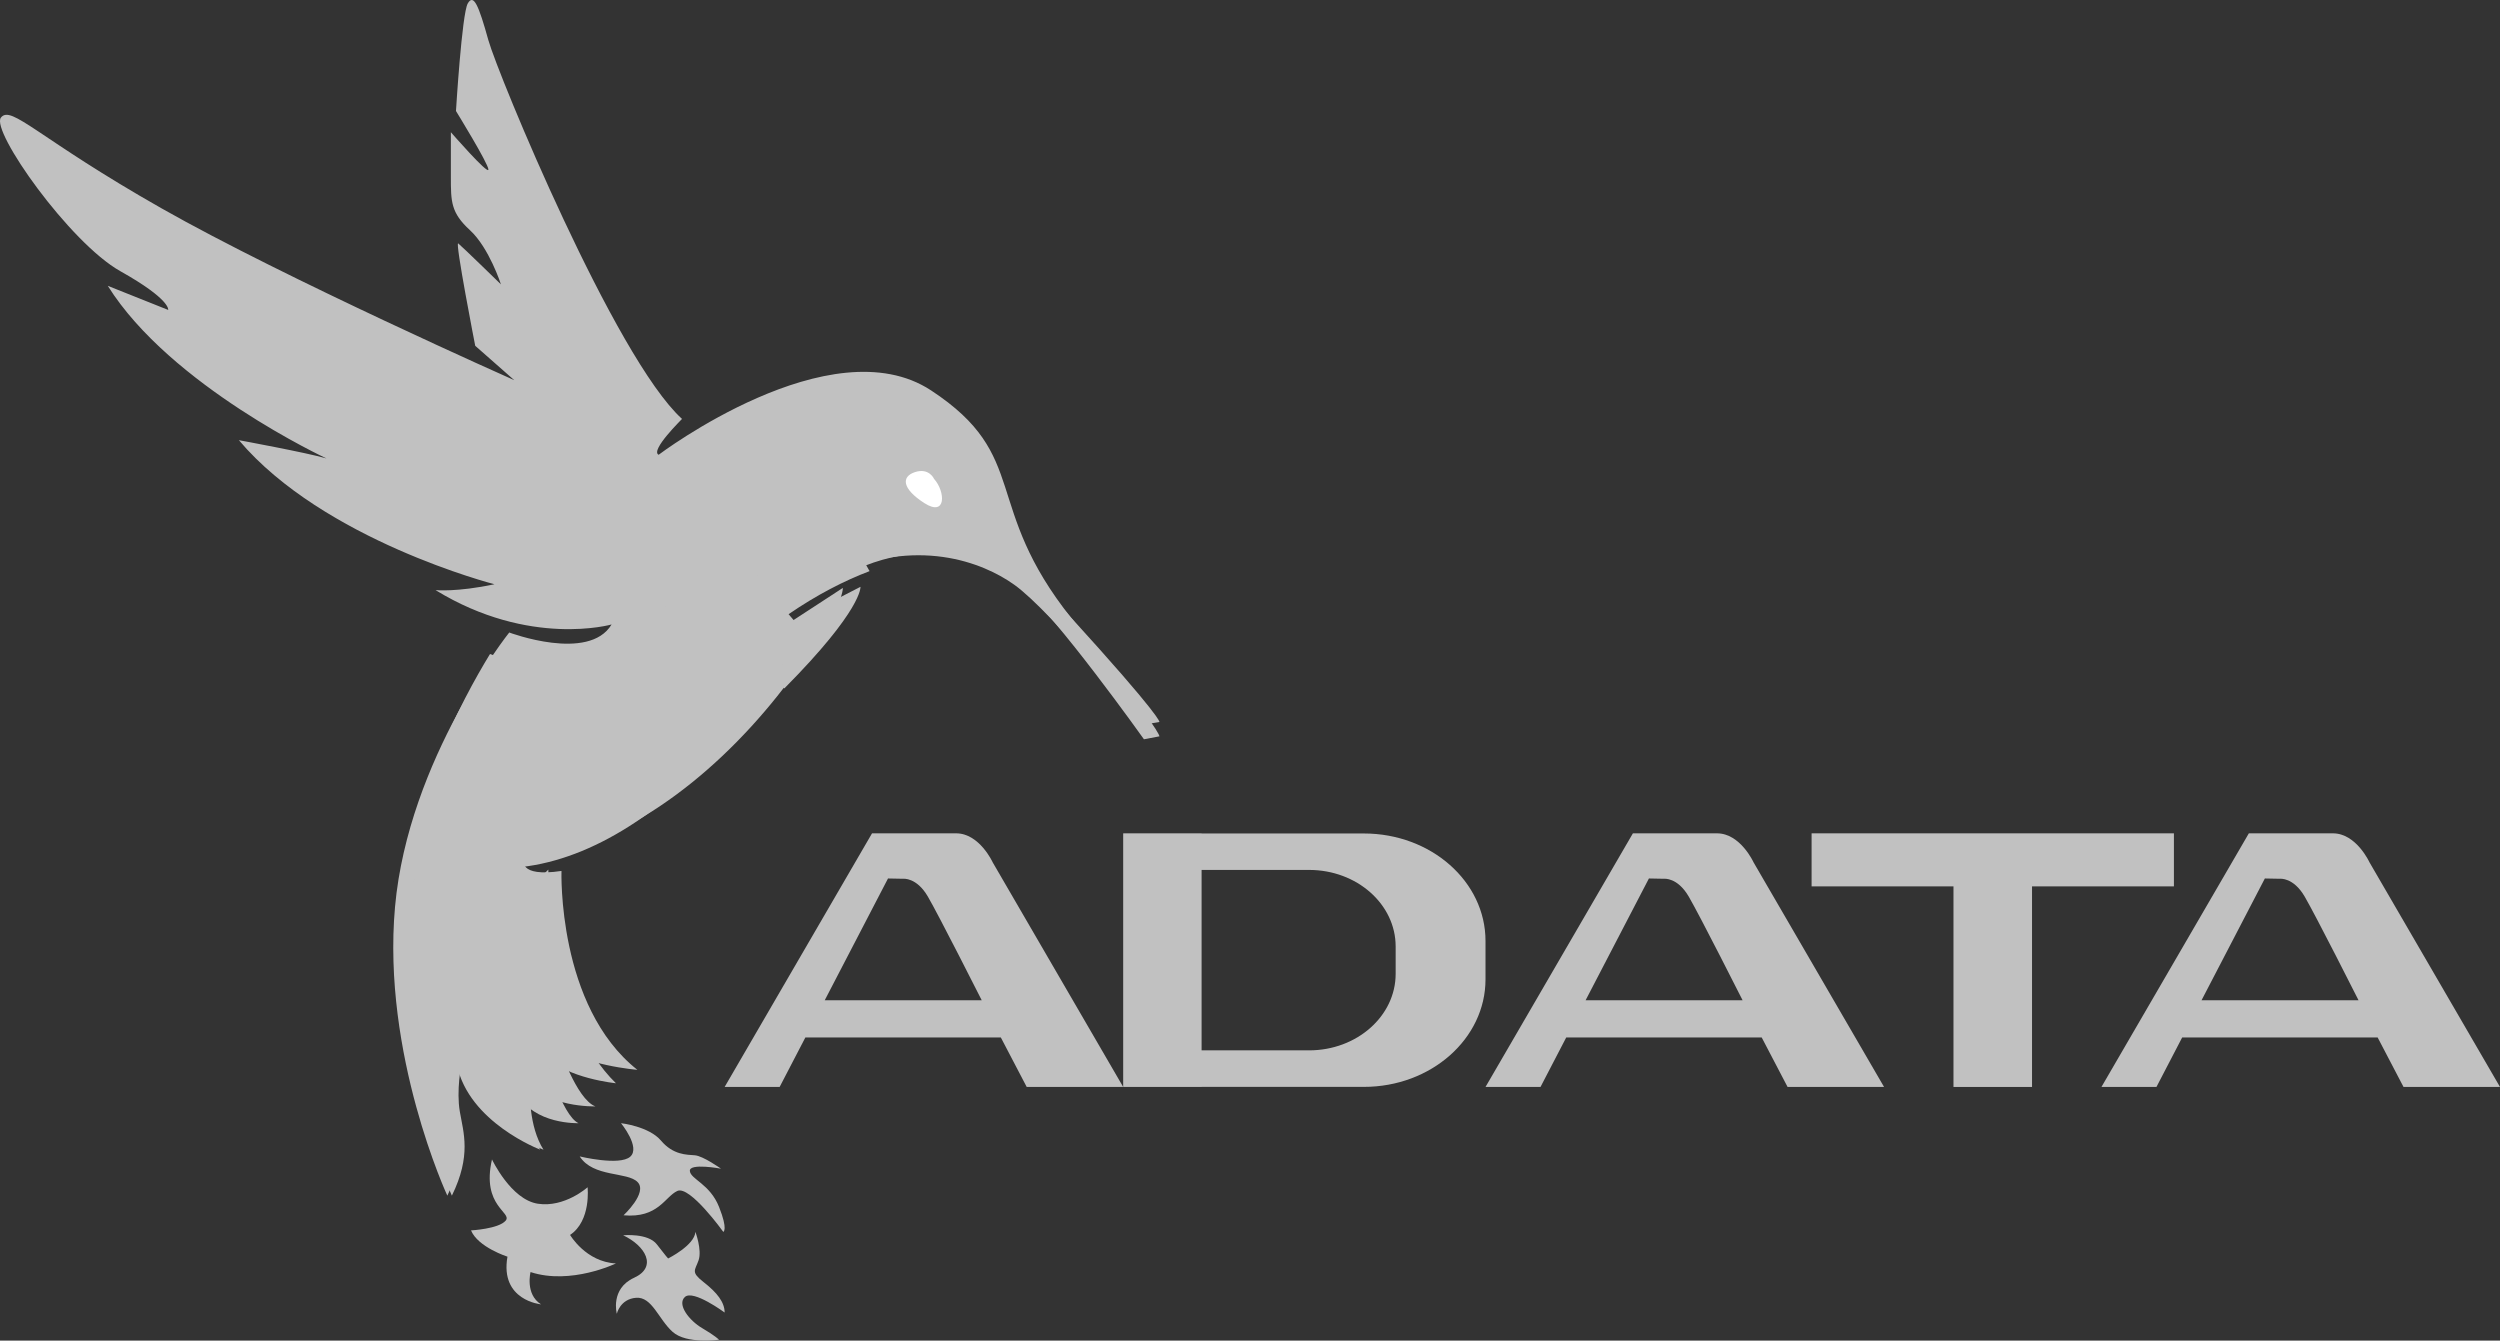 <svg width="69" height="37" viewBox="0 0 69 37" fill="none" xmlns="http://www.w3.org/2000/svg">
<rect x="0" y="0" width="69" height="37" fill="#333333" stroke="none"/>
<path d="M60 23H56.084H53.916H50V24.464H53.916V30H56.084V24.464H60V23Z" fill="#C1C1C1"/>
<path d="M28.337 30H31L27.399 23.802C27.399 23.802 27.034 23 26.389 23C25.744 23 25.157 23 25.157 23H24.698H24.068L20 30H21.518L22.228 28.634H27.623L28.337 30ZM22.761 27.61L24.509 24.246L24.928 24.254C24.928 24.254 25.296 24.21 25.607 24.742C25.918 25.276 27.096 27.608 27.096 27.608H22.761V27.61Z" fill="#C1C1C1"/>
<path d="M49.337 30H52L48.399 23.802C48.399 23.802 48.034 23 47.389 23C46.744 23 46.157 23 46.157 23H45.698H45.068L41 30H42.518L43.228 28.634H48.623L49.337 30ZM43.761 27.61L45.51 24.246L45.928 24.254C45.928 24.254 46.296 24.21 46.607 24.742C46.918 25.274 48.096 27.608 48.096 27.608H43.761V27.61Z" fill="#C1C1C1"/>
<path d="M66.337 30H69L65.399 23.802C65.399 23.802 65.034 23 64.389 23C63.744 23 63.157 23 63.157 23H62.698H62.068L58 30H59.518L60.228 28.634H65.623L66.337 30ZM60.761 27.61L62.51 24.246L62.928 24.254C62.928 24.254 63.296 24.21 63.607 24.742C63.918 25.274 65.096 27.608 65.096 27.608H60.761V27.61Z" fill="#C1C1C1"/>
<path d="M37.643 23.004H33.164V23H31V30H33.164V29.998H37.643C39.496 29.998 41 28.67 41 27.03V25.97C41 24.332 39.498 23.004 37.643 23.004ZM38.52 26.878C38.52 28.044 37.45 28.99 36.13 28.99H33.164V24.01H36.13C37.45 24.01 38.52 24.956 38.52 26.122V26.878Z" fill="#C1C1C1"/>
<path d="M18.178 12.552C18.178 12.552 22.935 8.959 25.699 10.776C28.463 12.593 27.081 13.945 29.581 17.074C32.081 20.203 32 20.323 32 20.323L31.573 20.404C31.573 20.404 29.133 16.973 28.139 16.165C27.141 15.357 24.764 14.327 21.715 16.973L21.838 17.155L23.262 16.227C23.262 16.227 23.322 16.872 21.453 19.213C19.583 21.555 17.042 23.453 14.461 23.715C14.461 23.715 14.278 24.22 15.497 24.038C15.497 24.038 15.375 27.773 17.591 29.527C17.591 29.527 16.068 29.406 15.416 28.841C15.416 28.841 15.903 30.336 16.432 30.536C16.432 30.536 15.05 30.578 14.542 29.79C14.542 29.79 14.419 30.962 14.908 31.729C14.908 31.729 12.937 30.983 12.61 29.387C12.61 29.387 12.469 30.094 12.569 30.679C12.671 31.264 12.893 31.89 12.346 33C12.346 33 10.537 29.104 10.903 25.026C11.27 20.948 14.055 17.457 14.055 17.457C14.055 17.457 16.251 18.283 16.88 17.235C16.88 17.235 14.623 17.882 12.021 16.287C12.021 16.287 12.61 16.347 13.647 16.125C13.647 16.125 8.93 14.914 6.593 12.149C6.593 12.149 8.462 12.492 9.011 12.653C9.011 12.653 4.703 10.654 2.975 7.889L4.642 8.554C4.642 8.554 4.723 8.271 3.32 7.484C1.918 6.696 -0.26 3.61 0.025 3.246C0.311 2.883 1.041 3.811 4.457 5.749C7.873 7.688 14.194 10.493 14.194 10.493L13.116 9.544C13.116 9.544 12.548 6.638 12.648 6.719C12.75 6.799 13.826 7.849 13.826 7.849C13.826 7.849 13.501 6.841 12.973 6.355C12.444 5.871 12.444 5.567 12.444 4.881C12.444 4.195 12.444 3.649 12.444 3.649C12.444 3.649 13.48 4.84 13.48 4.679C13.48 4.517 12.585 3.064 12.585 3.064C12.585 3.064 12.748 0.379 12.91 0.096C13.072 -0.187 13.214 0.156 13.478 1.105C13.743 2.054 16.975 9.885 18.824 11.562C18.83 11.562 17.935 12.432 18.178 12.552Z" fill="#C1C1C1"/>
<path d="M25.459 11.226C25.301 11.136 25.137 11.062 24.968 11C24.248 14.959 20 14.093 20 14.093L20.179 14.502C21.621 14.686 22.459 15.37 22.909 15.901C25.303 14.786 27.138 15.528 27.991 16.137C29.026 16.873 31.557 20 31.557 20L32 19.927C32 19.927 32.084 19.815 29.489 16.965C26.896 14.114 28.33 12.882 25.459 11.226Z" fill="#C1C1C1"/>
<path d="M23.071 14.527C22.182 13.794 20 14.039 20 14.039C20 14.039 20.179 15.539 20.401 17.073C20.494 17.718 21.044 18.412 21.648 19C23.816 16.814 23.749 16.196 23.749 16.196L21.923 17.136L21.765 16.952C22.547 16.416 23.295 16.031 24 15.763C23.741 15.29 23.421 14.816 23.071 14.527Z" fill="#C1C1C1"/>
<path d="M20.902 13.538C20.902 13.538 20.144 12.826 18.231 13.04C18.231 13.04 19.715 15.677 17.802 17.424C16.13 18.951 14.836 18.517 13.524 18.051C12.737 19.338 11.293 22.061 11.043 25.1C11.018 25.401 11.006 25.701 11 26C12.792 24.328 16.073 21.646 18.593 21.755C19.499 21 20.34 20.082 21.072 19.086C21.466 18.549 21.765 18.102 22 17.726C21.331 17.033 20.36 15.611 20.902 13.538Z" fill="#C1C1C1"/>
<path d="M20 20.518C18.532 19.91 16.15 19.587 13.936 20.999C12.409 21.972 11.514 23.904 11.041 25.312C10.996 25.883 10.99 26.449 11.014 27C12.097 26.942 13.756 26.259 15.402 25.36C15.335 24.702 15.349 24.257 15.349 24.257C14.207 24.441 14.378 23.931 14.378 23.931C16.392 23.71 18.378 22.338 20 20.518Z" fill="#C1C1C1"/>
<path d="M15.134 24C13.368 25.801 11.835 26.122 11 26.131C11 26.316 11.002 26.501 11.006 26.686L11.104 26.776L12.742 29.034L14.272 30.537C14.272 30.322 14.283 30.185 14.283 30.185C14.735 31.045 15.967 31 15.967 31C15.496 30.778 15.062 29.149 15.062 29.149C15.642 29.765 17 29.898 17 29.898C15.208 28.153 15.134 24.632 15.134 24Z" fill="#C1C1C1"/>
<path d="M15 31.732C14.593 31.083 14.616 30.15 14.632 29.875C14.306 29.061 13.786 27.88 13.375 27.466C12.856 26.944 12.377 26.268 11.001 26C10.96 29.701 12.472 33 12.472 33C13.014 31.891 12.792 31.265 12.691 30.68C12.591 30.096 12.732 29.39 12.732 29.39C13.055 30.984 15 31.732 15 31.732Z" fill="#C1C1C1"/>
<path d="M25.78 13.217C25.78 13.217 25.644 12.905 25.257 13.029C24.87 13.154 24.894 13.487 25.508 13.883C26.122 14.279 26.098 13.572 25.78 13.217Z" fill="white"/>
<path d="M13.579 32C13.579 32 14.1 33.109 14.845 33.223C15.588 33.336 16.217 32.768 16.217 32.768C16.217 32.768 16.322 33.69 15.734 34.084C15.734 34.084 16.169 34.83 17 34.871C17 34.871 15.754 35.473 14.643 35.109C14.643 35.109 14.488 35.721 14.933 36C14.933 36 13.792 35.897 14.006 34.684C14.006 34.684 13.193 34.424 13 33.959C13 33.959 13.763 33.918 13.956 33.69C14.149 33.461 13.281 33.295 13.579 32Z" fill="#C1C1C1"/>
<path d="M16 31.917C16 31.917 17.104 32.185 17.395 31.924C17.685 31.664 17.14 31 17.14 31C17.14 31 17.91 31.086 18.245 31.482C18.579 31.877 18.951 31.869 19.177 31.886C19.404 31.902 19.9 32.256 19.9 32.256C19.9 32.256 19.021 32.091 19.04 32.319C19.059 32.548 19.593 32.674 19.846 33.312C20.1 33.952 19.963 34 19.963 34C19.963 34 19.04 32.713 18.695 32.87C18.35 33.028 18.169 33.628 17.21 33.542C17.21 33.542 17.881 32.918 17.599 32.627C17.323 32.335 16.372 32.502 16 31.917Z" fill="#C1C1C1"/>
<path d="M17.199 34.094C17.199 34.094 17.885 34.026 18.129 34.345C18.373 34.664 18.44 34.734 18.44 34.734C18.44 34.734 19.17 34.371 19.193 34C19.193 34 19.381 34.501 19.28 34.786C19.18 35.071 19.06 35.105 19.424 35.39C19.789 35.675 20 35.941 20 36.226C20 36.226 19.137 35.588 18.905 35.795C18.674 36.001 19.026 36.451 19.381 36.657C19.735 36.864 19.846 36.976 19.846 36.976C19.846 36.976 18.949 37.106 18.564 36.759C18.176 36.414 17.998 35.785 17.556 35.819C17.114 35.853 17.024 36.26 17.024 36.26C17.024 36.26 16.837 35.57 17.5 35.267C18.16 34.965 17.806 34.379 17.199 34.094Z" fill="#C1C1C1"/>
</svg>
